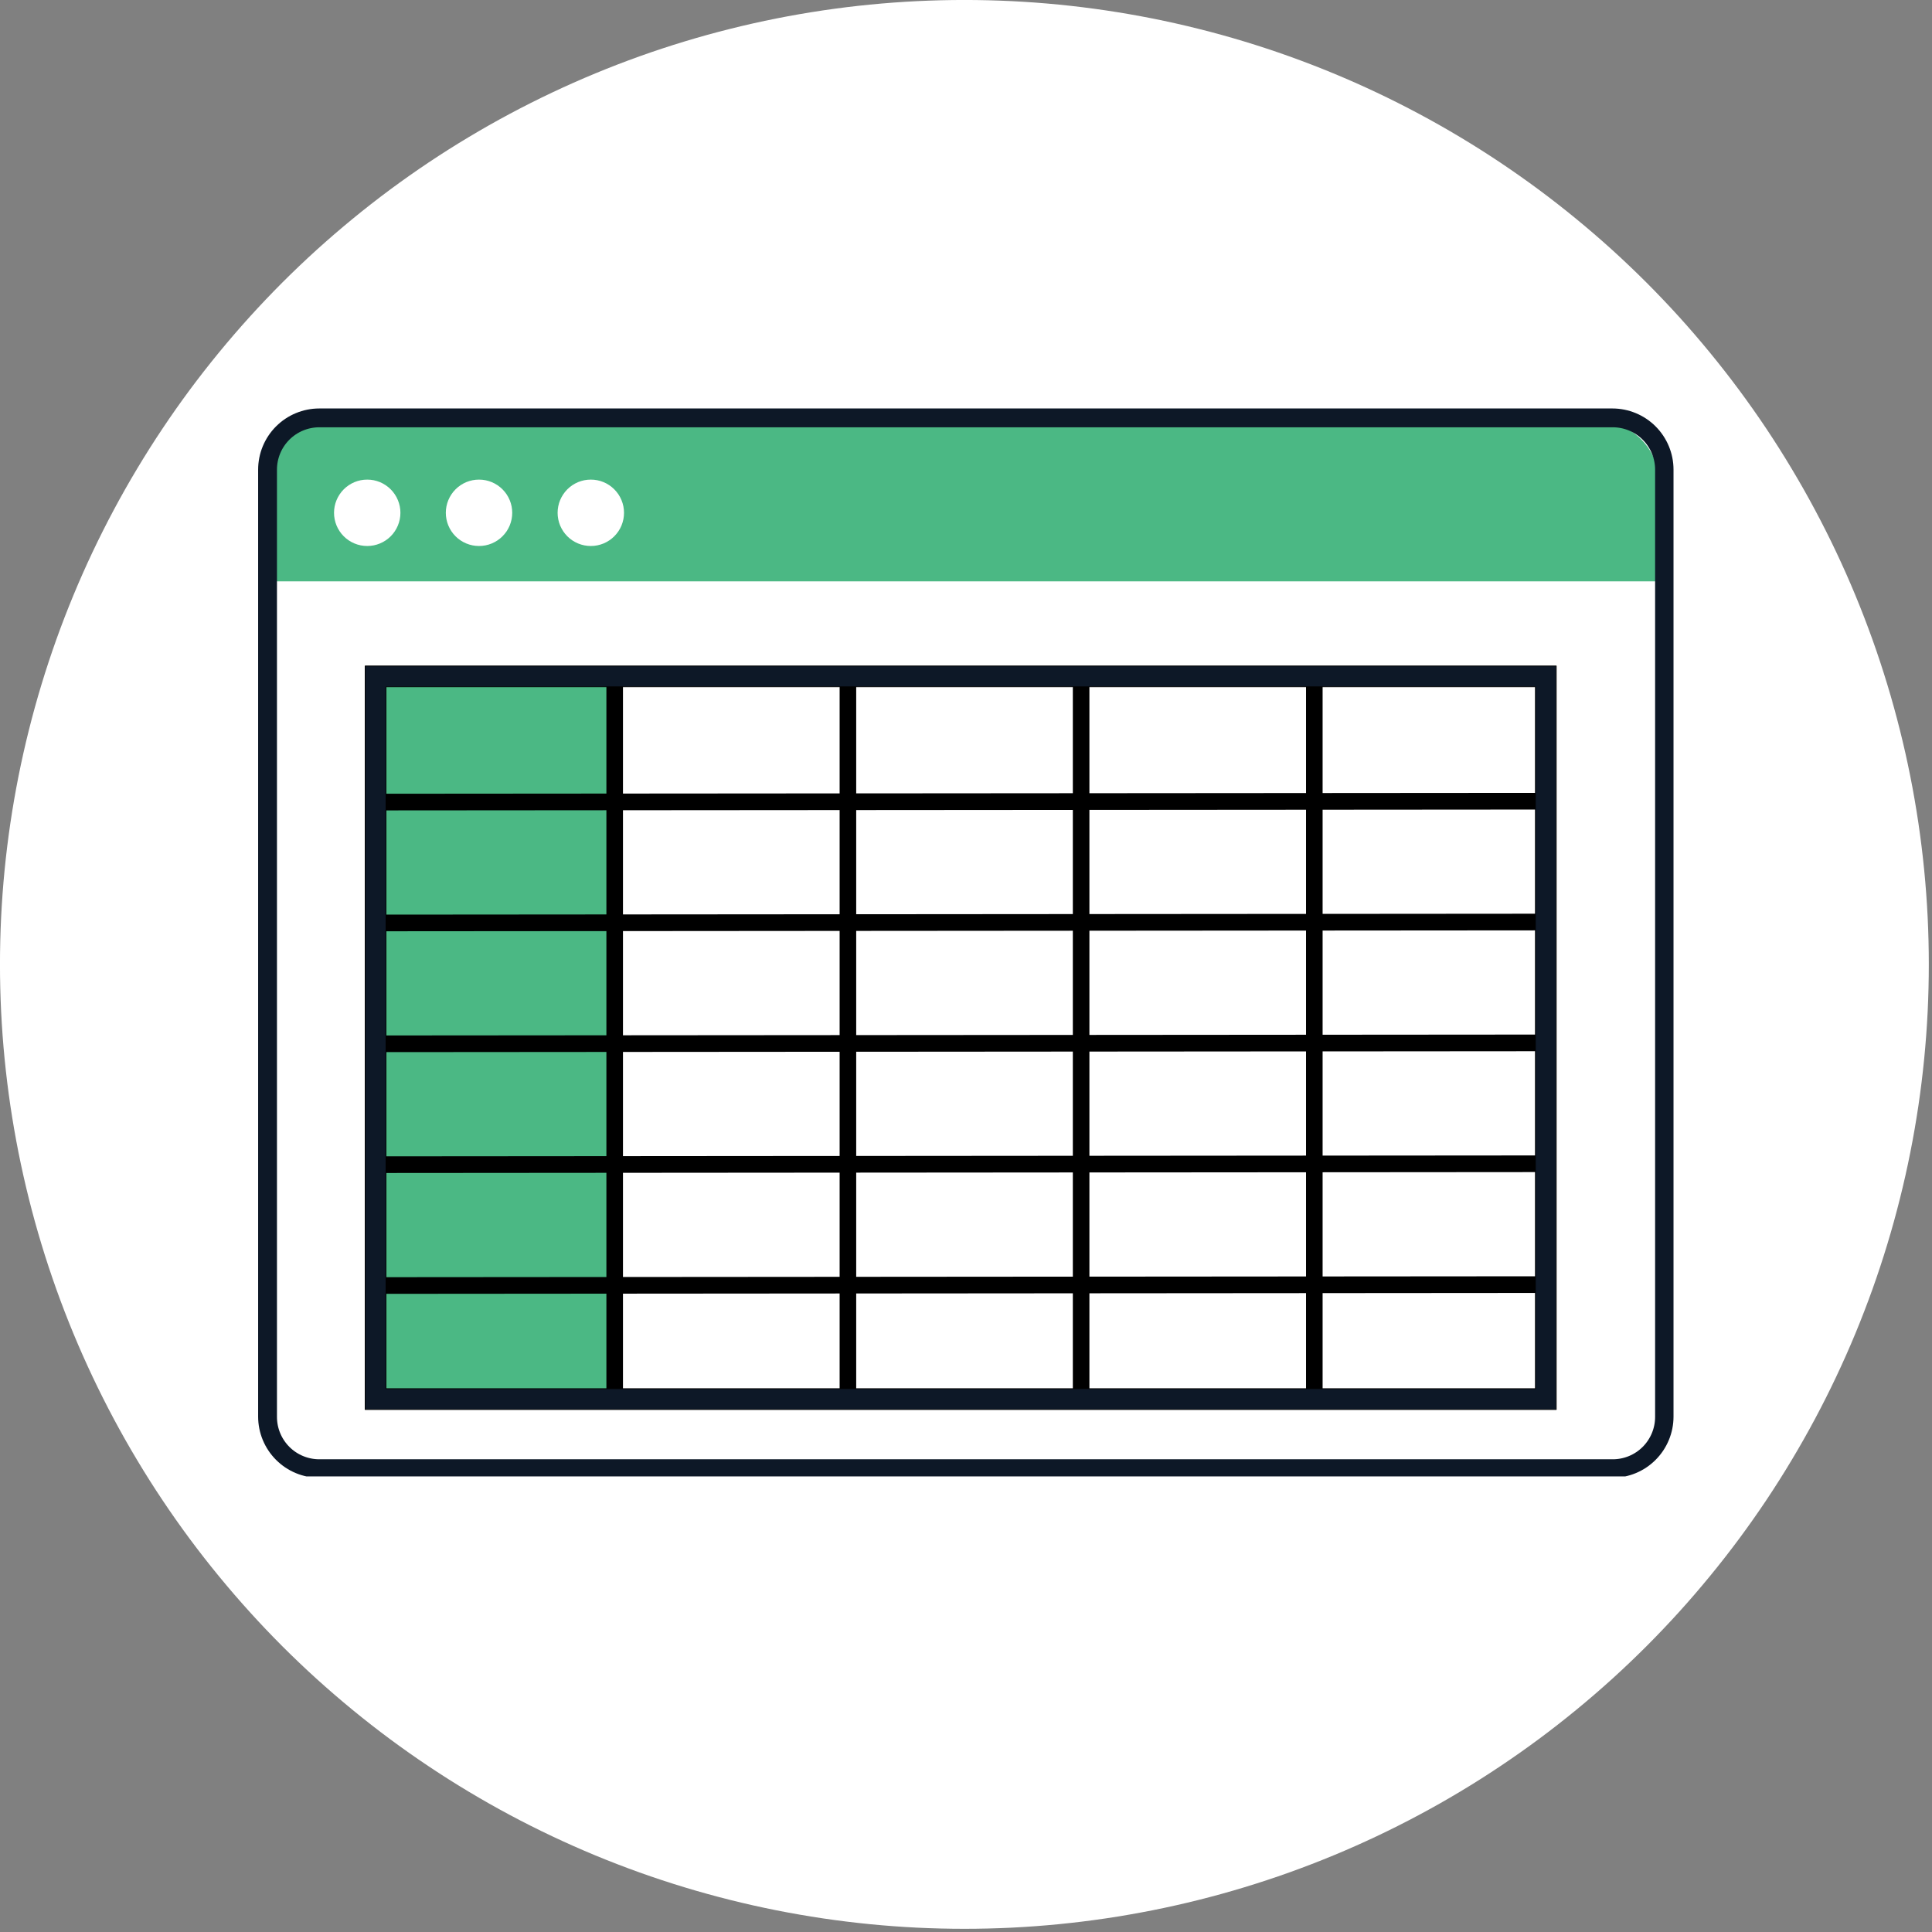 <?xml version="1.0" encoding="UTF-8"?> <svg xmlns="http://www.w3.org/2000/svg" xmlns:xlink="http://www.w3.org/1999/xlink" width="410" zoomAndPan="magnify" viewBox="0 0 307.5 307.5" height="410" preserveAspectRatio="xMidYMid meet" version="1.0"><rect x="0" y="0" width="307.5" height="307.5" fill="#808080" stroke="none"/><defs><clipPath id="df7d4627c7"><path d="M 42.844 67.031 L 264.145 67.031 L 264.145 93 L 42.844 93 Z M 42.844 67.031 " clip-rule="nonzero"></path></clipPath><clipPath id="ab29461f39"><path d="M 264.039 76.777 C 264.039 71.414 259.684 67.059 254.316 67.059 L 52.672 67.059 C 47.305 67.059 42.949 71.414 42.949 76.777 L 42.949 230.211 C 42.949 235.578 47.305 239.93 52.672 239.93 L 254.316 239.93 C 259.684 239.93 264.039 235.578 264.039 230.211 Z M 264.039 76.777 " clip-rule="evenodd"></path></clipPath><clipPath id="58d1a00906"><path d="M 41.086 65.012 L 266.469 65.012 L 266.469 234.984 L 41.086 234.984 Z M 41.086 65.012 " clip-rule="nonzero"></path></clipPath><clipPath id="b00aaf9666"><path d="M 50.82 65.012 L 256.625 65.012 C 259.207 65.012 261.684 66.039 263.508 67.863 C 265.332 69.688 266.359 72.164 266.359 74.746 L 266.359 225.473 C 266.359 228.055 265.332 230.531 263.508 232.355 C 261.684 234.184 259.207 235.207 256.625 235.207 L 50.82 235.207 C 48.238 235.207 45.762 234.184 43.938 232.355 C 42.113 230.531 41.086 228.055 41.086 225.473 L 41.086 74.746 C 41.086 72.164 42.113 69.688 43.938 67.863 C 45.762 66.039 48.238 65.012 50.82 65.012 Z M 50.82 65.012 " clip-rule="nonzero"></path></clipPath></defs><path fill="#ffffff" d="M 306.992 153.492 C 306.992 156.008 306.93 158.516 306.809 161.027 C 306.684 163.535 306.5 166.039 306.254 168.539 C 306.008 171.039 305.699 173.531 305.332 176.016 C 304.961 178.5 304.535 180.977 304.043 183.441 C 303.555 185.902 303.004 188.355 302.391 190.793 C 301.781 193.227 301.113 195.648 300.383 198.051 C 299.652 200.457 298.867 202.84 298.02 205.207 C 297.172 207.57 296.27 209.914 295.309 212.234 C 294.348 214.555 293.328 216.852 292.254 219.121 C 291.18 221.395 290.051 223.637 288.867 225.852 C 287.684 228.066 286.445 230.254 285.152 232.406 C 283.863 234.562 282.52 236.684 281.125 238.773 C 279.727 240.863 278.281 242.914 276.785 244.934 C 275.289 246.949 273.742 248.93 272.148 250.871 C 270.555 252.812 268.918 254.715 267.23 256.578 C 265.543 258.438 263.809 260.258 262.035 262.035 C 260.258 263.809 258.438 265.543 256.578 267.23 C 254.715 268.914 252.816 270.555 250.871 272.148 C 248.93 273.742 246.949 275.289 244.934 276.785 C 242.914 278.281 240.863 279.727 238.773 281.121 C 236.684 282.52 234.562 283.863 232.41 285.152 C 230.254 286.445 228.07 287.684 225.852 288.867 C 223.637 290.051 221.395 291.18 219.125 292.254 C 216.852 293.328 214.555 294.348 212.234 295.309 C 209.914 296.27 207.57 297.172 205.207 298.02 C 202.84 298.867 200.457 299.652 198.051 300.383 C 195.648 301.113 193.227 301.781 190.793 302.391 C 188.355 303.004 185.906 303.551 183.441 304.043 C 180.977 304.531 178.504 304.961 176.016 305.332 C 173.531 305.699 171.039 306.008 168.539 306.254 C 166.039 306.5 163.535 306.684 161.027 306.809 C 158.516 306.93 156.008 306.992 153.496 306.992 C 150.984 306.992 148.473 306.93 145.961 306.809 C 143.453 306.684 140.949 306.5 138.449 306.254 C 135.949 306.008 133.457 305.699 130.973 305.332 C 128.488 304.961 126.012 304.531 123.547 304.043 C 121.086 303.551 118.633 303.004 116.199 302.391 C 113.762 301.781 111.34 301.113 108.938 300.383 C 106.531 299.652 104.148 298.867 101.781 298.02 C 99.418 297.172 97.074 296.27 94.754 295.309 C 92.434 294.348 90.137 293.328 87.867 292.254 C 85.594 291.18 83.352 290.051 81.137 288.867 C 78.922 287.684 76.734 286.445 74.582 285.152 C 72.426 283.863 70.305 282.52 68.215 281.121 C 66.125 279.727 64.074 278.281 62.055 276.785 C 60.039 275.289 58.059 273.742 56.117 272.148 C 54.176 270.555 52.273 268.914 50.41 267.23 C 48.551 265.543 46.73 263.809 44.953 262.035 C 43.18 260.258 41.445 258.438 39.762 256.578 C 38.074 254.715 36.434 252.812 34.84 250.871 C 33.246 248.93 31.699 246.949 30.203 244.934 C 28.707 242.914 27.262 240.863 25.867 238.773 C 24.469 236.684 23.125 234.562 21.836 232.406 C 20.543 230.254 19.305 228.066 18.121 225.852 C 16.938 223.637 15.809 221.395 14.734 219.121 C 13.66 216.852 12.641 214.555 11.68 212.234 C 10.719 209.914 9.816 207.57 8.969 205.207 C 8.125 202.84 7.336 200.457 6.605 198.051 C 5.875 195.648 5.207 193.227 4.598 190.793 C 3.984 188.355 3.438 185.902 2.945 183.441 C 2.457 180.977 2.027 178.5 1.656 176.016 C 1.289 173.531 0.98 171.039 0.734 168.539 C 0.488 166.039 0.305 163.535 0.18 161.027 C 0.059 158.516 -0.004 156.008 -0.004 153.492 C -0.004 150.98 0.059 148.473 0.18 145.961 C 0.305 143.453 0.488 140.949 0.734 138.449 C 0.98 135.949 1.289 133.457 1.656 130.973 C 2.027 128.488 2.457 126.012 2.945 123.547 C 3.438 121.086 3.984 118.633 4.598 116.195 C 5.207 113.762 5.875 111.34 6.605 108.938 C 7.336 106.531 8.125 104.148 8.969 101.781 C 9.816 99.418 10.719 97.074 11.68 94.754 C 12.641 92.434 13.66 90.137 14.734 87.863 C 15.809 85.594 16.938 83.352 18.121 81.137 C 19.305 78.922 20.543 76.734 21.836 74.582 C 23.125 72.426 24.469 70.305 25.867 68.215 C 27.262 66.125 28.707 64.074 30.203 62.055 C 31.699 60.039 33.246 58.059 34.84 56.117 C 36.434 54.176 38.074 52.273 39.762 50.41 C 41.445 48.551 43.18 46.73 44.953 44.953 C 46.73 43.18 48.551 41.445 50.41 39.758 C 52.273 38.074 54.176 36.434 56.117 34.84 C 58.059 33.246 60.039 31.699 62.055 30.203 C 64.074 28.707 66.125 27.262 68.215 25.863 C 70.305 24.469 72.426 23.125 74.582 21.836 C 76.734 20.543 78.922 19.305 81.137 18.121 C 83.352 16.938 85.594 15.809 87.867 14.734 C 90.137 13.66 92.434 12.641 94.754 11.68 C 97.074 10.719 99.418 9.816 101.781 8.969 C 104.148 8.121 106.531 7.336 108.938 6.605 C 111.34 5.875 113.762 5.207 116.199 4.598 C 118.633 3.984 121.086 3.438 123.547 2.945 C 126.012 2.457 128.488 2.027 130.973 1.656 C 133.457 1.289 135.949 0.98 138.449 0.734 C 140.949 0.488 143.453 0.305 145.961 0.18 C 148.473 0.059 150.984 -0.004 153.496 -0.004 C 156.008 -0.004 158.516 0.059 161.027 0.18 C 163.535 0.305 166.039 0.488 168.539 0.734 C 171.039 0.98 173.531 1.289 176.016 1.656 C 178.504 2.027 180.977 2.457 183.441 2.945 C 185.906 3.438 188.355 3.984 190.793 4.598 C 193.227 5.207 195.648 5.875 198.051 6.605 C 200.457 7.336 202.84 8.121 205.207 8.969 C 207.57 9.816 209.914 10.719 212.234 11.68 C 214.555 12.641 216.852 13.66 219.125 14.734 C 221.395 15.809 223.637 16.938 225.852 18.121 C 228.07 19.305 230.254 20.543 232.41 21.836 C 234.562 23.125 236.684 24.469 238.773 25.863 C 240.863 27.262 242.914 28.707 244.934 30.203 C 246.949 31.699 248.93 33.246 250.871 34.84 C 252.816 36.434 254.715 38.074 256.578 39.758 C 258.438 41.445 260.258 43.18 262.035 44.953 C 263.809 46.73 265.543 48.551 267.23 50.41 C 268.918 52.273 270.555 54.176 272.148 56.117 C 273.742 58.059 275.289 60.039 276.785 62.055 C 278.281 64.074 279.727 66.125 281.125 68.215 C 282.52 70.305 283.863 72.426 285.152 74.582 C 286.445 76.734 287.684 78.922 288.867 81.137 C 290.051 83.352 291.18 85.594 292.254 87.863 C 293.328 90.137 294.348 92.434 295.309 94.754 C 296.27 97.074 297.172 99.418 298.02 101.781 C 298.867 104.148 299.652 106.531 300.383 108.938 C 301.113 111.34 301.781 113.762 302.391 116.195 C 303.004 118.633 303.555 121.086 304.043 123.547 C 304.535 126.012 304.961 128.488 305.332 130.973 C 305.699 133.457 306.008 135.949 306.254 138.449 C 306.5 140.949 306.684 143.453 306.809 145.961 C 306.93 148.473 306.992 150.98 306.992 153.492 Z M 306.992 153.492 " fill-opacity="1" fill-rule="nonzero"></path><path fill="#ffffff" d="M 264.039 76.777 C 264.039 71.414 259.684 67.059 254.316 67.059 L 52.672 67.059 C 47.305 67.059 42.949 71.414 42.949 76.777 L 42.949 230.211 C 42.949 235.578 47.305 239.93 52.672 239.93 L 254.316 239.93 C 259.684 239.93 264.039 235.578 264.039 230.211 Z M 264.039 76.777 " fill-opacity="1" fill-rule="evenodd"></path><g clip-path="url(#df7d4627c7)"><g clip-path="url(#ab29461f39)"><path fill="#4bb884" d="M 10.867 41.586 L 296.125 41.586 L 296.125 92.531 L 10.867 92.531 Z M 10.867 41.586 " fill-opacity="1" fill-rule="evenodd"></path></g></g><path fill="#ffffff" d="M 63.73 81.617 C 63.73 81.965 63.699 82.309 63.629 82.648 C 63.562 82.988 63.461 83.32 63.328 83.641 C 63.195 83.961 63.035 84.266 62.84 84.555 C 62.648 84.844 62.43 85.109 62.184 85.355 C 61.938 85.602 61.672 85.82 61.383 86.012 C 61.094 86.203 60.789 86.367 60.469 86.5 C 60.148 86.633 59.82 86.734 59.48 86.801 C 59.137 86.867 58.793 86.902 58.449 86.902 C 58.102 86.902 57.758 86.867 57.418 86.801 C 57.078 86.734 56.746 86.633 56.426 86.5 C 56.105 86.367 55.801 86.203 55.512 86.012 C 55.223 85.82 54.957 85.602 54.711 85.355 C 54.465 85.109 54.246 84.844 54.055 84.555 C 53.863 84.266 53.699 83.961 53.566 83.641 C 53.434 83.32 53.332 82.988 53.266 82.648 C 53.199 82.309 53.164 81.965 53.164 81.617 C 53.164 81.27 53.199 80.926 53.266 80.586 C 53.332 80.246 53.434 79.918 53.566 79.598 C 53.699 79.277 53.863 78.973 54.055 78.684 C 54.246 78.395 54.465 78.129 54.711 77.883 C 54.957 77.637 55.223 77.418 55.512 77.223 C 55.801 77.031 56.105 76.867 56.426 76.734 C 56.746 76.602 57.078 76.504 57.418 76.434 C 57.758 76.367 58.102 76.336 58.449 76.336 C 58.793 76.336 59.137 76.367 59.48 76.434 C 59.82 76.504 60.148 76.602 60.469 76.734 C 60.789 76.867 61.094 77.031 61.383 77.223 C 61.672 77.418 61.938 77.637 62.184 77.883 C 62.43 78.129 62.648 78.395 62.84 78.684 C 63.035 78.973 63.195 79.277 63.328 79.598 C 63.461 79.918 63.562 80.246 63.629 80.586 C 63.699 80.926 63.73 81.27 63.73 81.617 Z M 63.73 81.617 " fill-opacity="1" fill-rule="nonzero"></path><path fill="#ffffff" d="M 81.527 81.617 C 81.527 81.965 81.492 82.309 81.426 82.648 C 81.355 82.988 81.258 83.32 81.125 83.641 C 80.992 83.961 80.828 84.266 80.637 84.555 C 80.441 84.844 80.223 85.109 79.977 85.355 C 79.734 85.602 79.465 85.82 79.176 86.012 C 78.887 86.203 78.586 86.367 78.262 86.5 C 77.941 86.633 77.613 86.734 77.273 86.801 C 76.934 86.867 76.59 86.902 76.242 86.902 C 75.895 86.902 75.551 86.867 75.211 86.801 C 74.871 86.734 74.539 86.633 74.219 86.5 C 73.898 86.367 73.594 86.203 73.305 86.012 C 73.016 85.82 72.75 85.602 72.504 85.355 C 72.258 85.109 72.039 84.844 71.848 84.555 C 71.656 84.266 71.492 83.961 71.359 83.641 C 71.227 83.32 71.125 82.988 71.059 82.648 C 70.992 82.309 70.957 81.965 70.957 81.617 C 70.957 81.27 70.992 80.926 71.059 80.586 C 71.125 80.246 71.227 79.918 71.359 79.598 C 71.492 79.277 71.656 78.973 71.848 78.684 C 72.039 78.395 72.258 78.129 72.504 77.883 C 72.75 77.637 73.016 77.418 73.305 77.223 C 73.594 77.031 73.898 76.867 74.219 76.734 C 74.539 76.602 74.871 76.504 75.211 76.434 C 75.551 76.367 75.895 76.336 76.242 76.336 C 76.59 76.336 76.934 76.367 77.273 76.434 C 77.613 76.504 77.941 76.602 78.262 76.734 C 78.586 76.867 78.887 77.031 79.176 77.223 C 79.465 77.418 79.734 77.637 79.977 77.883 C 80.223 78.129 80.441 78.395 80.637 78.684 C 80.828 78.973 80.992 79.277 81.125 79.598 C 81.258 79.918 81.355 80.246 81.426 80.586 C 81.492 80.926 81.527 81.27 81.527 81.617 Z M 81.527 81.617 " fill-opacity="1" fill-rule="nonzero"></path><path fill="#ffffff" d="M 99.32 81.617 C 99.32 81.965 99.285 82.309 99.219 82.648 C 99.148 82.988 99.051 83.32 98.918 83.641 C 98.785 83.961 98.621 84.266 98.43 84.555 C 98.234 84.844 98.016 85.109 97.77 85.355 C 97.527 85.602 97.258 85.82 96.969 86.012 C 96.684 86.203 96.379 86.367 96.059 86.5 C 95.738 86.633 95.406 86.734 95.066 86.801 C 94.727 86.867 94.383 86.902 94.035 86.902 C 93.688 86.902 93.344 86.867 93.004 86.801 C 92.664 86.734 92.332 86.633 92.012 86.5 C 91.691 86.367 91.387 86.203 91.098 86.012 C 90.809 85.82 90.543 85.602 90.297 85.355 C 90.055 85.109 89.832 84.844 89.641 84.555 C 89.449 84.266 89.285 83.961 89.152 83.641 C 89.02 83.32 88.918 82.988 88.852 82.648 C 88.785 82.309 88.75 81.965 88.75 81.617 C 88.75 81.27 88.785 80.926 88.852 80.586 C 88.918 80.246 89.02 79.918 89.152 79.598 C 89.285 79.277 89.449 78.973 89.641 78.684 C 89.832 78.395 90.055 78.129 90.297 77.883 C 90.543 77.637 90.809 77.418 91.098 77.223 C 91.387 77.031 91.691 76.867 92.012 76.734 C 92.332 76.602 92.664 76.504 93.004 76.434 C 93.344 76.367 93.688 76.336 94.035 76.336 C 94.383 76.336 94.727 76.367 95.066 76.434 C 95.406 76.504 95.738 76.602 96.059 76.734 C 96.379 76.867 96.684 77.031 96.969 77.223 C 97.258 77.418 97.527 77.637 97.77 77.883 C 98.016 78.129 98.234 78.395 98.43 78.684 C 98.621 78.973 98.785 79.277 98.918 79.598 C 99.051 79.918 99.148 80.246 99.219 80.586 C 99.285 80.926 99.32 81.27 99.32 81.617 Z M 99.32 81.617 " fill-opacity="1" fill-rule="nonzero"></path><path fill="#4bb884" d="M 59.938 107.906 L 97.582 107.906 L 97.582 223.539 L 59.938 223.539 Z M 59.938 107.906 " fill-opacity="1" fill-rule="evenodd"></path><path stroke-linecap="round" transform="matrix(0.112, 0, 0, 0.118, -13.914, -22.214)" fill="none" stroke-linejoin="round" d="M 997.752 1102.465 L 997.752 2073.621 " stroke="#000000" stroke-width="23.55" stroke-opacity="1" stroke-miterlimit="1.5"></path><path stroke-linecap="round" transform="matrix(0.112, 0, 0, 0.118, 23.204, -22.214)" fill="none" stroke-linejoin="round" d="M 997.783 1102.465 L 997.783 2073.621 " stroke="#000000" stroke-width="23.55" stroke-opacity="1" stroke-miterlimit="1.5"></path><path stroke-linecap="round" transform="matrix(0.112, 0, 0, 0.118, 60.322, -22.214)" fill="none" stroke-linejoin="round" d="M 997.779 1102.465 L 997.779 2073.621 " stroke="#000000" stroke-width="23.55" stroke-opacity="1" stroke-miterlimit="1.5"></path><path stroke-linecap="round" transform="matrix(0.112, 0, 0, 0.118, 97.439, -22.214)" fill="none" stroke-linejoin="round" d="M 997.776 1102.465 L 997.776 2073.621 " stroke="#000000" stroke-width="23.55" stroke-opacity="1" stroke-miterlimit="1.5"></path><path stroke-linecap="round" transform="matrix(0.118, 0, 0, 0.113, -22.546, -19.179)" fill="none" stroke-linejoin="round" d="M 696.699 1299.453 L 2277.162 1298.207 " stroke="#000000" stroke-width="23.46" stroke-opacity="1" stroke-miterlimit="1.5"></path><path stroke-linecap="round" transform="matrix(0.118, 0, 0, 0.113, -22.546, 0.057)" fill="none" stroke-linejoin="round" d="M 696.699 1299.472 L 2277.162 1298.19 " stroke="#000000" stroke-width="23.46" stroke-opacity="1" stroke-miterlimit="1.5"></path><path stroke-linecap="round" transform="matrix(0.118, 0, 0, 0.113, -22.546, 19.294)" fill="none" stroke-linejoin="round" d="M 696.699 1299.454 L 2277.162 1298.173 " stroke="#000000" stroke-width="23.46" stroke-opacity="1" stroke-miterlimit="1.5"></path><path stroke-linecap="round" transform="matrix(0.118, 0, 0, 0.113, -22.546, 38.53)" fill="none" stroke-linejoin="round" d="M 696.699 1299.473 L 2277.162 1298.192 " stroke="#000000" stroke-width="23.46" stroke-opacity="1" stroke-miterlimit="1.5"></path><path stroke-linecap="round" transform="matrix(0.118, 0, 0, 0.113, -22.546, 57.766)" fill="none" stroke-linejoin="round" d="M 696.699 1299.456 L 2277.162 1298.174 " stroke="#000000" stroke-width="23.46" stroke-opacity="1" stroke-miterlimit="1.5"></path><path stroke-linecap="round" transform="matrix(0.118, 0, 0, 0.118, -24.093, -24.093)" fill-opacity="1" fill="#0d1827" fill-rule="evenodd" stroke-linejoin="round" d="M 2303.295 1102.465 L 2303.295 2105.361 L 696.7 2105.361 L 696.7 1102.465 Z M 2275.183 1130.576 L 724.811 1130.576 C 724.811 1130.576 724.811 2077.25 724.811 2077.25 L 2275.183 2077.25 Z M 2275.183 1130.576 " stroke="#000000" stroke-width="1" stroke-opacity="1" stroke-miterlimit="1.5"></path><g clip-path="url(#58d1a00906)"><g clip-path="url(#b00aaf9666)"><path stroke-linecap="butt" transform="matrix(0.749, 0, 0, 0.749, 41.087, 65.012)" fill="none" stroke-linejoin="miter" d="M 12.999 -0 L 287.852 -0 C 291.3 -0 294.607 1.372 297.044 3.808 C 299.48 6.244 300.852 9.552 300.852 13 L 300.852 214.295 C 300.852 217.744 299.48 221.051 297.044 223.488 C 294.607 225.929 291.3 227.296 287.852 227.296 L 12.999 227.296 C 9.551 227.296 6.243 225.929 3.807 223.488 C 1.371 221.051 -0.001 217.744 -0.001 214.295 L -0.001 13 C -0.001 9.552 1.371 6.244 3.807 3.808 C 6.243 1.372 9.551 -0 12.999 -0 Z M 12.999 -0 " stroke="#0d1827" stroke-width="8" stroke-opacity="1" stroke-miterlimit="4"></path></g></g></svg> 